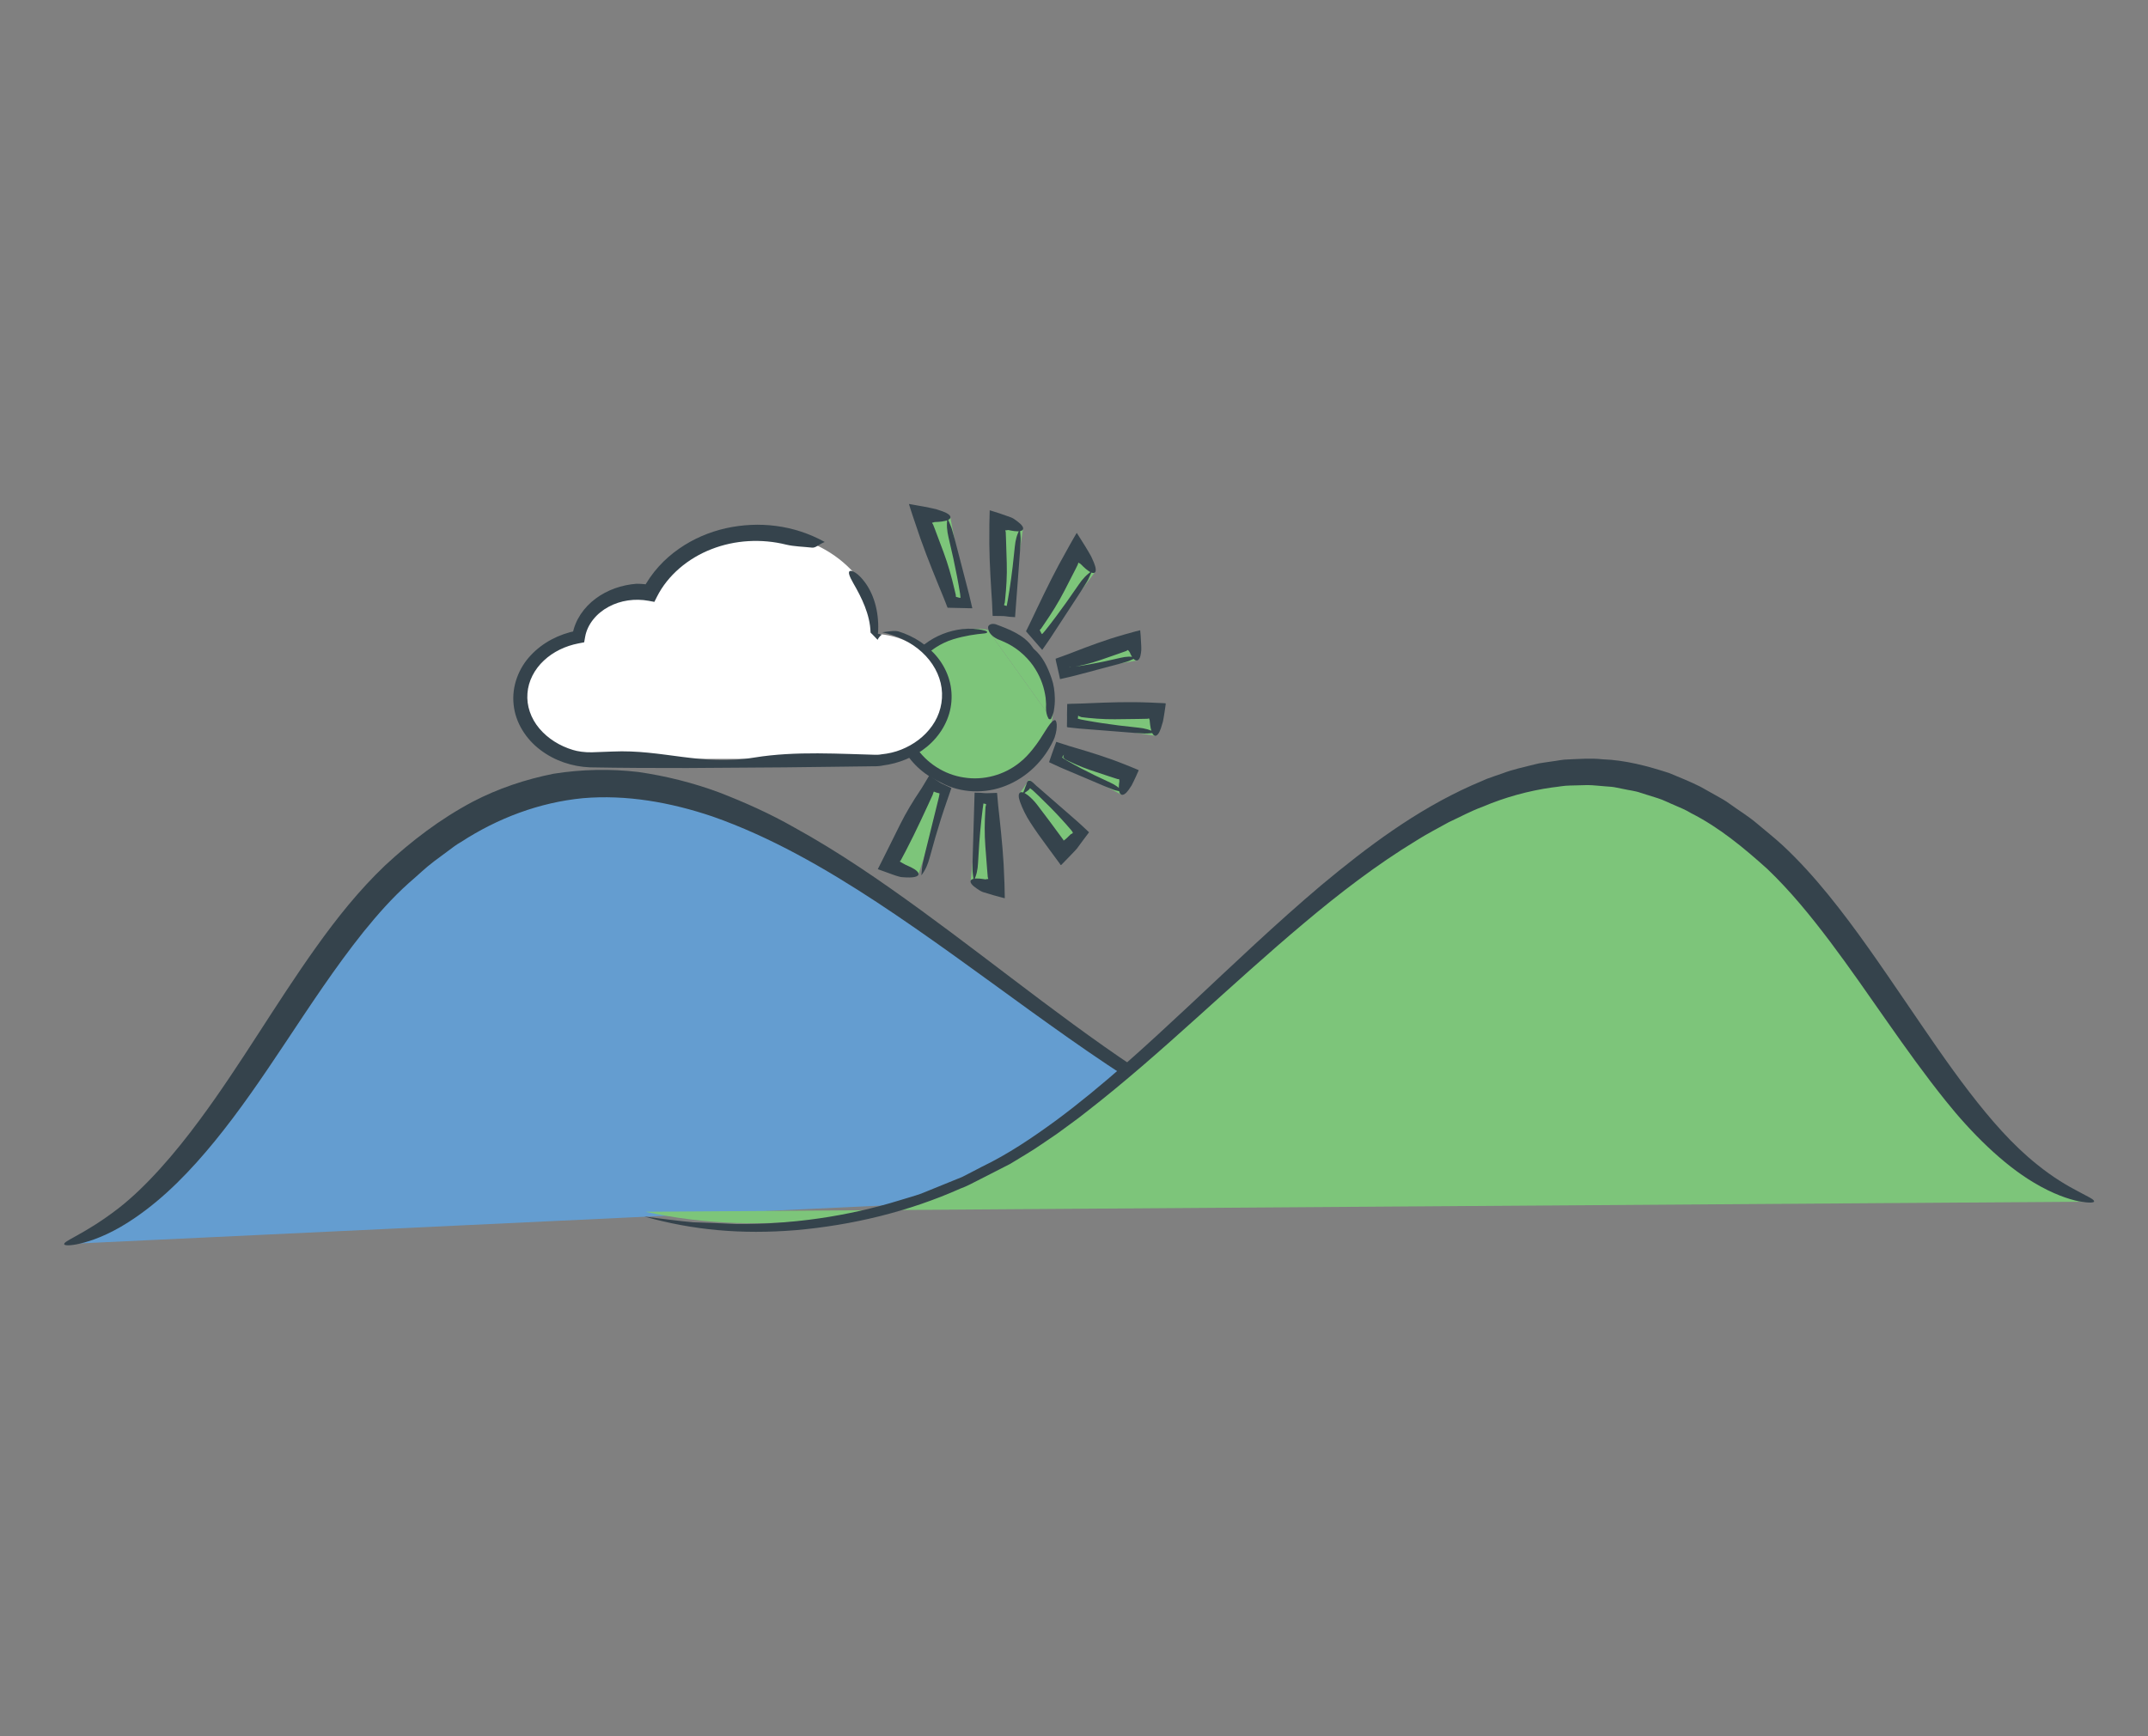<?xml version="1.0" encoding="utf-8"?>
<!-- Generator: Adobe Illustrator 16.0.0, SVG Export Plug-In . SVG Version: 6.00 Build 0)  -->
<!DOCTYPE svg PUBLIC "-//W3C//DTD SVG 1.1//EN" "http://www.w3.org/Graphics/SVG/1.1/DTD/svg11.dtd">
<svg version="1.1" id="Layer_1" xmlns="http://www.w3.org/2000/svg" xmlns:xlink="http://www.w3.org/1999/xlink" x="0px" y="0px"
	 width="235px" height="190px" viewBox="0 0 235 190" enable-background="new 0 0 235 190" xml:space="preserve">
<rect x="0" y="0" width="235" height="190" fill="#808080" stroke="none"/>
<g>
	<path fill="#649DD0" d="M7.027,136.15c15.458-4.403,23.4-28.244,36.039-40.198c31.792-30.069,63.031,15.004,92.72,28.459
		c13.514,6.126,29.27,7.191,43.177,3.613"/>
	<g>
		<path fill="#35434C" d="M178.823,127.483c-2.025,0.512-3.767,1.003-5.427,1.396c-1.678,0.289-3.264,0.555-4.946,0.804
			c-6.264,0.652-12.829,0.382-19.182-0.814c-6.747-1.272-13.333-3.597-19.36-6.955c-6.023-3.355-11.66-7.32-17.227-11.332
			c-5.562-4.02-11.063-8.109-16.765-11.862c-5.698-3.734-11.635-7.153-17.977-9.375c-4.592-1.55-9.416-2.406-14.164-1.998
			c-4.739,0.458-9.297,2.166-13.332,4.79c-0.526,0.29-1,0.671-1.486,1.03l-1.457,1.081c-0.969,0.724-1.839,1.59-2.767,2.376
			c-1.808,1.616-3.421,3.443-4.973,5.362c-3.085,3.854-5.836,8.063-8.65,12.288c-2.5,3.761-4.947,7.342-7.598,10.589
			c-2.644,3.238-5.487,6.185-8.755,8.412c-2.208,1.523-4.136,2.311-5.477,2.677c-1.341,0.382-2.108,0.371-2.231,0.251
			c-0.306-0.375,2.043-1.002,5.861-3.939c3.05-2.355,6.221-6.023,8.961-9.746c4.453-6.007,8.242-12.606,12.722-18.881
			c2.238-3.135,4.672-6.203,7.541-8.936c2.873-2.67,6.037-5.085,9.566-6.958c2.793-1.462,5.796-2.459,8.86-3.071
			c3.089-0.491,6.209-0.553,9.267-0.194c3.04,0.439,6.007,1.184,8.849,2.238c2.82,1.091,5.585,2.329,8.209,3.828
			c4.825,2.652,9.369,5.786,13.84,9.036c4.47,3.255,8.857,6.656,13.305,9.995c4.45,3.334,8.967,6.61,13.694,9.546
			c2.384,1.425,4.784,2.838,7.299,3.994c1.229,0.644,2.548,1.078,3.826,1.604c1.286,0.51,2.563,1.046,3.908,1.386
			c6.135,1.942,12.573,2.937,18.976,2.905C167.814,128.969,173.119,128.416,178.823,127.483z"/>
	</g>
</g>
<g>
	<path fill="#7DC57A" d="M229.097,131.499c-14.462-3.567-23.149-26.942-35.46-38.199c-30.968-28.313-57.052,18.359-83.553,33.384
		c-12.063,6.839-26.48,8.748-39.469,5.922"/>
	<g>
		<path fill="#35434C" d="M70.501,133.131c2.002,0.241,3.71,0.484,5.326,0.625c1.627,0.052,3.149,0.11,4.755,0.196
			c5.964,0.038,12.1-0.815,17.891-2.615c0.769-0.241,1.549-0.448,2.307-0.717l2.238-0.91l2.235-0.908
			c0.721-0.356,1.428-0.741,2.142-1.109c2.902-1.391,5.569-3.201,8.162-5.097c5.167-3.832,9.903-8.224,14.625-12.628
			c4.716-4.417,9.403-8.898,14.384-13.109c5.001-4.167,10.298-8.159,16.417-10.9l1.67-0.722c0.567-0.217,1.15-0.403,1.726-0.605
			c1.14-0.44,2.35-0.683,3.539-0.99c0.593-0.164,1.216-0.205,1.824-0.312c0.613-0.071,1.218-0.226,1.842-0.226
			c1.24-0.049,2.483-0.155,3.728-0.015c2.501,0.086,4.939,0.74,7.307,1.507c1.145,0.475,2.305,0.942,3.413,1.496l1.619,0.908
			c0.538,0.306,1.091,0.592,1.582,0.963c0.993,0.722,2.063,1.363,2.992,2.16c0.935,0.795,1.9,1.548,2.806,2.384
			c1.809,1.685,3.443,3.51,4.979,5.392c3.068,3.771,5.761,7.763,8.46,11.711c2.399,3.512,4.64,6.845,6.965,9.869
			c2.322,3.02,4.706,5.777,7.416,7.944c1.831,1.483,3.396,2.373,4.494,2.945c1.094,0.587,1.725,0.868,1.757,1.077
			c0.041,0.181-0.497,0.222-1.647,0.021c-1.134-0.232-2.867-0.803-4.959-2.06c-3.363-1.996-6.819-5.421-9.618-8.925
			c-4.547-5.658-8.383-11.752-12.651-17.427c-2.136-2.829-4.368-5.573-6.874-7.962c-2.568-2.312-5.28-4.559-8.331-6.101
			c-0.575-0.36-1.196-0.607-1.808-0.873c-0.615-0.25-1.207-0.571-1.837-0.767l-1.884-0.592c-0.621-0.225-1.279-0.274-1.915-0.424
			l-0.96-0.191c-0.32-0.057-0.648-0.06-0.972-0.093c-0.649-0.041-1.296-0.134-1.946-0.139l-1.953,0.05
			c-0.651,0.004-1.297,0.148-1.946,0.212c-2.588,0.367-5.156,1.072-7.625,2.122c-1.258,0.457-2.449,1.112-3.678,1.681
			c-1.187,0.667-2.408,1.277-3.569,2.024c-4.286,2.605-8.358,5.725-12.309,9.055c-3.958,3.326-7.821,6.846-11.73,10.363
			c-3.908,3.519-7.877,7.033-12.087,10.298c-1.036,0.836-2.143,1.59-3.21,2.389c-1.116,0.739-2.194,1.531-3.352,2.214l-1.721,1.046
			l-1.794,0.918l-1.796,0.916c-0.599,0.305-1.189,0.629-1.824,0.853c-5.717,2.55-11.88,4.028-18.085,4.569
			C81.127,135.097,75.847,134.632,70.501,133.131z"/>
	</g>
</g>
<g>
	<g>
		<path fill="#7DC57A" d="M111.604,86.73l4.596,6.661c0.75-0.644,1.449-1.408,2.086-2.275l-5.7-5.824
			c-0.2,0.327-0.405,0.641-0.61,0.935C111.856,86.404,111.731,86.571,111.604,86.73z"/>
		<g>
			<path fill="#35434C" d="M111.86,86.936c0.085-0.208,0.163-0.398,0.234-0.571c0.043-0.142,0.098-0.3,0.175-0.457
				c0.237-1.061,0.799-0.123,1.322,0.258l3.192,2.78l0.797,0.697c0.28,0.247,0.465,0.398,0.958,0.864l0.324,0.304l0.165,0.155
				c0.031,0.053,0.172,0.102,0.083,0.161l-0.526,0.701l-0.778,1.052l-0.3,0.327l-0.496,0.514l-0.51,0.527l-0.261,0.268
				c-0.087,0.085-0.182,0.241-0.243,0.068l-1.468-2c-0.617-0.827-1.217-1.671-1.786-2.545c-0.506-0.776-0.874-1.537-1.147-2.296
				c-0.372-1.033,0.036-1.378,0.869-0.712c0.333,0.266,0.697,0.632,0.99,1.015c0.949,1.235,1.879,2.493,2.802,3.755
				c0.13,0.182,0.077,0.1,0.09,0.117c0,0,0,0-0.001,0.003c0,0.006-0.006,0.032,0.001,0.046c0.018,0.006-0.038,0.091,0.268-0.165
				c0.11-0.09,0.204-0.198,0.309-0.296l0.156-0.15l0.074-0.069l0.026-0.01c0.046-0.025,0.188-0.078,0.197-0.145
				c-0.044-0.083-0.034-0.107-0.175-0.28c-0.366-0.432-0.744-0.858-1.131-1.279c-0.774-0.841-1.586-1.66-2.417-2.458l-0.364-0.347
				c-0.105-0.099-0.285-0.273-0.308-0.286c-0.108-0.09-0.207-0.167-0.292-0.227C112.55,86.467,112.55,86.448,111.86,86.936z"/>
		</g>
	</g>
	<g>
		<path fill="#7DC57A" d="M122.667,86.953c0.301-0.684,0.563-1.402,0.786-2.148l-7.525-2.792c-0.127,0.382-0.282,0.764-0.457,1.137
			L122.667,86.953z"/>
		<g>
			<path fill="#35434C" d="M122.82,86.663c-0.406-0.096-0.714-0.136-1.022-0.25c-0.571-0.211-1.145-0.461-1.715-0.704l-3.64-1.543
				l-0.463-0.198l-0.695-0.321l-0.361-0.168c-0.042-0.035-0.164-0.042-0.142-0.101l0.06-0.176l0.249-0.726l0.377-1.042l0.061-0.165
				l0.031-0.083c0.015-0.004,0.031,0.008,0.047,0.011l0.191,0.061l0.388,0.125l0.804,0.259l0.501,0.149
				c0.919,0.27,1.839,0.546,2.754,0.845l1.37,0.469l0.682,0.252l0.764,0.297c0.384,0.156,0.76,0.309,1.139,0.462l0.262,0.113
				c0.038,0.021,0.096,0.033,0.117,0.061l-0.061,0.141l-0.243,0.543c-0.16,0.35-0.319,0.682-0.47,0.972
				c-0.106,0.17-0.217,0.334-0.329,0.493c-0.615,0.86-1.103,0.652-1.071-0.329c0.006-0.197,0.026-0.41,0.062-0.625
				c-0.007-0.101-0.028-0.125-0.025-0.168c0.039-0.079-0.12-0.045-0.148-0.059l-0.019,0l-0.114-0.036l-0.26-0.084l-0.521-0.169
				l-2.077-0.692c-0.545-0.184-1.07-0.391-1.585-0.619c-0.253-0.118-0.507-0.236-0.768-0.357l-0.381-0.19
				c-0.096-0.053-0.058-0.058-0.104-0.095c-0.026-0.028-0.059-0.057-0.097-0.087c-0.011-0.024-0.057-0.01-0.044-0.067l0.048-0.175
				c0.054-0.169-0.001-0.066-0.028-0.032l-0.093,0.143l-0.048,0.08c0.003,0.02,0.031,0.031,0.047,0.047l0.127,0.094
				c0.036,0.036,0.329,0.203,0.551,0.331c0.927,0.53,1.882,1.026,2.849,1.498c0.563,0.265,1.13,0.531,1.697,0.798
				C122.012,85.89,122.446,86.18,122.82,86.663z"/>
		</g>
	</g>
	<g>
		<path fill="#7DC57A" d="M126.359,80.516c0.107-0.876,0.182-1.769,0.222-2.677l-9.213-0.157c-0.007,0.48-0.032,0.959-0.074,1.436
			L126.359,80.516z"/>
		<g>
			<path fill="#35434C" d="M126.409,80.191c-0.473,0.033-0.818,0.09-1.193,0.076c-0.695-0.026-1.406-0.088-2.113-0.145l-4.505-0.354
				l-0.583-0.048l-0.871-0.093c-0.133-0.033-0.336,0.004-0.417-0.087l0.008-0.549l0.005-0.492l-0.005-0.278l0.023-1.182
				c0.284-0.032,0.608-0.021,0.921-0.034c0.762-0.012,0.979-0.032,1.392-0.047c1.094-0.048,2.19-0.09,3.293-0.11l1.656-0.009
				l0.831,0.013l0.938,0.029c0.475,0.021,0.939,0.041,1.404,0.062l0.326,0.021c0.041,0.066-0.015,0.219-0.018,0.322l-0.097,0.668
				l-0.103,0.626l-0.053,0.295c-0.017,0.086-0.029,0.118-0.045,0.179c-0.06,0.217-0.124,0.428-0.192,0.635
				c-0.376,1.124-0.905,1.089-1.122-0.011c-0.044-0.22-0.077-0.464-0.098-0.716c-0.007-0.053-0.008-0.148-0.016-0.167l-0.02-0.045
				c-0.012-0.027-0.02-0.049-0.024-0.071c0.02-0.101-0.118-0.032-0.163-0.028l-0.021,0.006l-0.135,0.004l-0.313,0.006l-0.625,0.012
				l-2.505,0.03c-0.658,0.006-1.303-0.016-1.945-0.062c-0.318-0.028-0.638-0.056-0.964-0.084l-0.483-0.054
				c-0.165-0.019-0.356-0.04-0.34-0.058c-0.047-0.043-0.218-0.048-0.242-0.115c-0.013-0.013-0.021-0.082-0.037-0.021
				c-0.018,0.119-0.043,0.404-0.049,0.319c0.003-0.004-0.049-0.009,0,0.008l0.173,0.051c0.055,0.023,0.413,0.09,0.71,0.145
				c1.201,0.221,2.419,0.401,3.64,0.554l2.131,0.24C125.239,79.701,125.818,79.845,126.409,80.191z"/>
		</g>
	</g>
	<g>
		<path fill="#7DC57A" d="M124.366,72.283c-0.08-0.741-0.192-1.468-0.332-2.177l-7.831,2.432c0.087,0.375,0.156,0.758,0.21,1.145
			L124.366,72.283z"/>
		<g>
			<path fill="#35434C" d="M124.31,71.959c-0.38,0.173-0.646,0.331-0.96,0.43c-0.58,0.184-1.184,0.337-1.782,0.495l-3.814,1.013
				c-0.247,0.072-0.804,0.198-1.306,0.313l-0.391,0.089c-0.029-0.004-0.075,0.04-0.09-0.003l-0.035-0.163l-0.071-0.332l-0.209-0.921
				c-0.05-0.257-0.15-0.55-0.162-0.796l0.764-0.276c0.623-0.219,0.831-0.309,1.153-0.433c0.891-0.346,1.787-0.688,2.693-1.009
				l1.369-0.464l0.692-0.216l0.86-0.254c0.398-0.11,0.787-0.218,1.18-0.327l0.54-0.134l0.053,0.602
				c0.029,0.394,0.05,0.767,0.061,1.111c0.003,0.159,0.013,0.365,0.004,0.465l-0.03,0.29c-0.126,1.041-0.651,1.116-1.096,0.237
				c-0.2-0.495-0.287-0.462-0.321-0.524c-0.003-0.04-0.047-0.009-0.079,0.012l-0.082,0.053c-0.024,0.012,0.009,0.006-0.061,0.031
				l-0.257,0.092l-0.515,0.183l-2.064,0.718c-0.543,0.187-1.083,0.343-1.63,0.476c-0.271,0.061-0.545,0.122-0.824,0.185
				l-0.417,0.082l-0.21,0.039c-0.058,0.009-0.043-0.005-0.072-0.006c-0.05-0.002-0.203-0.043-0.231,0.016
				c-0.008,0.034-0.013,0.073-0.017,0.118l-0.004,0.07c-0.005,0.003,0.008,0.104-0.015,0.006c-0.128-0.312,0.05-0.175,0.144-0.21
				l0.174-0.011l0.385-0.052c1.055-0.15,2.112-0.343,3.163-0.564c0.606-0.136,1.216-0.273,1.826-0.41
				C123.198,71.845,123.718,71.808,124.31,71.959z"/>
		</g>
	</g>
	<g>
		<path fill="#7DC57A" d="M119.746,62.673c-0.587-0.947-1.206-1.829-1.849-2.641l-4.911,8.983c0.362,0.384,0.705,0.812,1.026,1.275
			L119.746,62.673z"/>
		<g>
			<path fill="#35434C" d="M119.483,62.475c-0.221,0.468-0.353,0.824-0.563,1.176c-0.391,0.652-0.822,1.304-1.246,1.952l-2.755,4.22
				l-0.531,0.774L114.109,71l-0.071,0.103c-0.023,0.039-0.052-0.042-0.078-0.057l-0.162-0.184l-1.346-1.547l-0.171-0.197
				c-0.073-0.065,0.043-0.146,0.056-0.218l0.226-0.454l0.329-0.68l0.531-1.12c0.516-1.081,1.037-2.163,1.582-3.239l0.836-1.608
				c0.424-0.766,0.847-1.532,1.274-2.304c0.13-0.228,0.258-0.453,0.386-0.676l0.188-0.321l0.092-0.156
				c0.014-0.047,0.033-0.013,0.051,0.019l0.054,0.083l0.814,1.292c0.249,0.408,0.491,0.816,0.68,1.157
				c0.105,0.223,0.203,0.444,0.294,0.664c0.493,1.196,0.058,1.497-0.87,0.709c-0.186-0.158-0.38-0.341-0.569-0.54
				c-0.11-0.086-0.136-0.073-0.178-0.111l-0.072-0.055c-0.018,0.023-0.031,0.085-0.042,0.117c-0.042,0.112,0.054-0.032-0.24,0.534
				l-1.25,2.438c-0.661,1.28-1.395,2.455-2.209,3.635l-0.276,0.405l-0.068,0.102l-0.026,0.026l-0.056,0.059
				c-0.139,0.089,0.013,0.177,0.034,0.275c0.039,0.059,0.087,0.22,0.163,0.237l0.286-0.322l0.57-0.727l0.609-0.802l1.19-1.631
				l1.34-1.925C118.429,63.368,118.863,62.88,119.483,62.475z"/>
		</g>
	</g>
	<g>
		<path fill="#7DC57A" d="M103.979,56.649c-1.096-0.204-2.166-0.34-3.198-0.41l3.337,9.678c0.528-0.009,1.074,0.026,1.634,0.101
			L103.979,56.649z"/>
		<g>
			<path fill="#35434C" d="M103.656,56.71c0.197,0.478,0.372,0.815,0.49,1.208c0.22,0.728,0.411,1.485,0.605,2.235l1.266,4.879
				l0.215,0.914l0.111,0.477l0.028,0.121c0.013,0.043-0.066,0.011-0.095,0.02l-0.245-0.005l-2.05-0.046l-0.261-0.007
				c-0.098,0.011-0.079-0.13-0.125-0.188l-0.183-0.472l-0.281-0.701l-0.471-1.146c-0.452-1.109-0.901-2.223-1.33-3.35l-0.626-1.701
				c-0.281-0.829-0.563-1.658-0.847-2.494c-0.081-0.249-0.161-0.496-0.24-0.74l-0.111-0.355l-0.054-0.174
				c-0.025-0.042,0.016-0.03,0.05-0.023l0.099,0.016l1.503,0.267c0.469,0.091,0.934,0.187,1.312,0.277
				c0.236,0.072,0.465,0.148,0.689,0.229c1.217,0.44,1.145,0.965-0.062,1.12c-0.241,0.031-0.508,0.051-0.783,0.058
				c-0.139,0.023-0.146,0.052-0.202,0.056l-0.089,0.017c0.004,0.029,0.042,0.08,0.058,0.11c0.055,0.107,0.013-0.062,0.233,0.536
				l0.962,2.566c0.502,1.35,0.876,2.684,1.201,4.081l0.113,0.477l0.029,0.12l0.001,0.037l0.005,0.081
				c-0.027,0.163,0.14,0.109,0.227,0.16c0.07,0.011,0.221,0.083,0.286,0.04l-0.046-0.429l-0.153-0.91l-0.183-0.99l-0.405-1.978
				l-0.522-2.287C103.606,58.091,103.538,57.442,103.656,56.71z"/>
		</g>
	</g>
	<g>
		<path fill="#7DC57A" d="M111.908,57.951c-0.917-0.482-1.833-0.805-2.727-0.951l0.031,9.829c0.464-0.024,0.919,0.035,1.36,0.167
			L111.908,57.951z"/>
		<g>
			<path fill="#35434C" d="M111.583,57.903c0.034,0.488,0.091,0.843,0.078,1.23c-0.025,0.718-0.086,1.453-0.142,2.182
				c-0.144,1.916-0.288,3.835-0.432,5.756l-0.035,0.465l-0.63-0.042c-0.284-0.019-0.407-0.089-1.009-0.083l-0.739-0.008
				c-0.087,0.022-0.081-0.044-0.08-0.107l-0.008-0.177l-0.016-0.361l-0.031-0.742l-0.029-0.477l-0.057-0.892
				c-0.07-1.128-0.135-2.26-0.176-3.397l-0.042-1.71c0.002-0.708,0.004-1.415,0.006-2.128c0.011-0.487,0.022-0.963,0.034-1.438
				c0.018-0.035-0.032-0.159,0.042-0.121l0.172,0.053l0.339,0.105l0.651,0.211c0.421,0.14,0.816,0.279,1.175,0.414
				c0.305,0.135,0.431,0.271,0.642,0.41c1.032,0.76,0.754,1.216-0.341,1.072c-0.206-0.022-0.484-0.09-0.663-0.119
				c-0.093,0.019-0.152,0.033-0.207,0.032c-0.035,0.008-0.103-0.022-0.096,0.02l0.026,0.117l0.012,0.045l0.006,0.02l0.006,0.153
				l0.024,0.646l0.081,2.585c0.039,1.358-0.038,2.664-0.182,4.01l-0.033,0.312l-0.031,0.09c-0.008,0.055-0.065,0.172-0.028,0.21
				l0.859,0.23c-0.233,0.148-0.466,0.297-0.702,0.447c0.32-1.606,0.565-3.252,0.763-4.902l0.237-2.201
				C111.095,59.116,111.237,58.517,111.583,57.903z"/>
		</g>
	</g>
	<g>
		<path fill="#7DC57A" d="M106.205,96.357c0.937,0.439,1.867,0.721,2.768,0.826l-0.477-9.817c-0.463,0.046-0.92,0.007-1.367-0.105
			L106.205,96.357z"/>
		<g>
			<path fill="#35434C" d="M106.532,96.391c-0.056-0.486-0.13-0.838-0.134-1.226c-0.007-0.718,0.02-1.455,0.043-2.186
				c0.057-1.921,0.113-3.845,0.17-5.77l0.014-0.466l0.632,0.013c0.285,0.006,0.409,0.07,1.011,0.037l0.739-0.026
				c0.086-0.026,0.084,0.04,0.085,0.103l0.016,0.177l0.032,0.359l0.065,0.74l0.051,0.476l0.097,0.888
				c0.121,1.124,0.237,2.252,0.33,3.386l0.12,1.706c0.03,0.707,0.06,1.414,0.091,2.127c0.011,0.486,0.021,0.963,0.032,1.438
				c-0.017,0.035,0.039,0.158-0.038,0.121l-0.174-0.045l-0.343-0.09l-0.66-0.18c-0.428-0.121-0.828-0.242-1.193-0.36
				c-0.311-0.121-0.443-0.252-0.66-0.381c-1.065-0.713-0.809-1.181,0.292-1.087c0.207,0.013,0.488,0.068,0.668,0.089
				c0.092-0.022,0.15-0.04,0.205-0.041c0.035-0.009,0.104,0.019,0.096-0.024l-0.032-0.115l-0.014-0.044l-0.007-0.019l-0.013-0.153
				L108,95.195l-0.199-2.579c-0.101-1.355-0.083-2.663,0-4.014l0.019-0.313l0.027-0.091c0.005-0.056,0.057-0.175,0.018-0.211
				l-0.87-0.191c0.227-0.159,0.453-0.317,0.682-0.478c-0.248,1.619-0.417,3.274-0.54,4.931l-0.137,2.21
				C106.964,95.156,106.849,95.762,106.532,96.391z"/>
		</g>
	</g>
	<g>
		<path fill="#7DC57A" d="M100.488,95.692c-1.188-0.189-2.301-0.523-3.306-1.004l4.734-8.928c0.475,0.34,0.978,0.599,1.502,0.78
			L100.488,95.692z"/>
		<g>
			<path fill="#35434C" d="M100.801,95.792c0.056-0.519,0.064-0.902,0.149-1.308c0.156-0.752,0.352-1.516,0.541-2.275l1.198-4.845
				c0.03-0.118,0.043-0.182,0.05-0.224l0.026-0.149l0.022-0.136c0.03-0.054-0.083-0.042-0.115-0.064
				c-0.085-0.022-0.23-0.068-0.243-0.063l-0.209-0.083c-0.075-0.068-0.087,0.071-0.115,0.132l-0.073,0.218l-0.522,1.137
				c-0.507,1.098-1.021,2.197-1.557,3.29l-0.825,1.634l-0.43,0.812l-0.109,0.203l-0.055,0.101c-0.014,0.024-0.005,0.006-0.008,0.012
				l-0.011,0.003c-0.024,0.013-0.081,0.031-0.045,0.108c0.166,0.091,0.388,0.236,0.584,0.331c0.208,0.089,0.414,0.184,0.616,0.282
				c1.095,0.54,1.146,1.094-0.148,1.114c-0.258,0.004-0.548-0.007-0.848-0.034c-0.152-0.004-0.295-0.063-0.444-0.098
				c-0.166-0.049-0.241-0.066-0.531-0.172l-1.204-0.436l-0.307-0.111l-0.152-0.057l0.07-0.14l0.284-0.563l0.868-1.735l1.231-2.478
				c0.65-1.301,1.376-2.497,2.182-3.7l0.143-0.216l0.222-0.367l0.425-0.71l0.206-0.34l0.359,0.238l0.696,0.46
				c0.269,0.192,0.508,0.263,0.742,0.385l0.352,0.165l0.174,0.082l0.087,0.04c0.016,0.02-0.015,0.061-0.02,0.089l-0.48,1.386
				c-0.445,1.274-0.853,2.572-1.234,3.877l-0.638,2.281C101.507,94.589,101.256,95.199,100.801,95.792z"/>
		</g>
	</g>
	<g>
		<path fill="#7DC57A" d="M115.109,78.758c-0.769,4.667-5.175,7.827-9.842,7.058c-4.667-0.769-7.827-5.175-7.057-9.842
			c0.769-4.667,5.175-7.827,9.841-7.058"/>
		<g>
			<path fill="#35434C" d="M100.151,81.673c1.187,1.816,3.156,3.096,5.308,3.41c2.146,0.347,4.407-0.27,6.093-1.636
				c0.532-0.414,0.997-0.916,1.413-1.436c1.222-1.5,1.757-2.908,2.363-3.188c0.281-0.164,0.448,0.709,0.052,1.884
				c-0.043,0.105-0.086,0.217-0.135,0.317c-1.035,2.203-2.892,4.043-5.181,4.949c-2.274,0.929-4.945,0.818-7.026-0.29
				c-0.184-0.104-0.404-0.195-0.586-0.301c-1.713-0.833-3.116-2.279-3.909-3.992c-0.823-1.708-1.032-3.655-0.721-5.493
				c0.379-2.169,1.634-4.131,3.355-5.41c1.197-0.917,2.64-1.473,4.089-1.644c0.818-0.083,1.629-0.048,2.374,0.136
				c0.483,0.105,0.468,0.292,0.076,0.336c-1.039,0.096-2.15,0.256-3.414,0.636c-1.369,0.424-2.636,1.236-3.565,2.339
				c-1.117,1.266-1.747,2.914-1.873,4.592c-0.085,1.677,0.337,3.392,1.29,4.788L100.151,81.673z"/>
		</g>
	</g>
	<g>
		<path fill="#7DC57A" d="M108.051,68.916c4.667,0.77,7.827,5.175,7.058,9.842"/>
		<g>
			<path fill="#35434C" d="M113.062,72.895c-0.833-1.178-1.982-2.139-3.314-2.699c-0.202-0.099-0.415-0.174-0.621-0.26
				c-0.576-0.287-0.989-0.691-1.028-1.244c-0.023-0.279,0.286-0.467,0.695-0.407c0.038,0.005,0.078,0.009,0.113,0.021
				c1.494,0.553,3.155,1.179,4.068,2.539c0.038,0.061,0.083,0.129,0.136,0.175c0.985,0.829,1.526,2.029,1.929,3.193
				c0.245,0.69,0.344,1.422,0.362,2.139c0.021,0.504-0.032,1.005-0.116,1.488c-0.059,0.271-0.167,0.529-0.269,0.77
				c-0.068,0.155-0.255,0.13-0.327-0.01c-0.197-0.374-0.252-0.746-0.254-1.186c0.019-0.24,0.014-0.479-0.013-0.719
				c-0.014-0.24-0.033-0.479-0.087-0.714c-0.196-1.104-0.638-2.162-1.278-3.084L113.062,72.895z"/>
		</g>
	</g>
</g>
<g id="Shape_3_copy_3_20_">
	<g>
		<path fill="#FFFFFF" d="M96.484,69.422c-0.14-0.036-0.286-0.056-0.441-0.062c0-0.002,0-0.002,0-0.002
			c0-6.114-5.816-11.068-12.994-11.068c-5.334,0-9.914,2.734-11.918,6.647c-0.475-0.094-0.969-0.145-1.477-0.145
			c-3.287,0-6.018,2.041-6.537,4.714c-3.632,0.662-6.354,3.406-6.354,6.695c0,3.745,3.531,6.785,7.914,6.843
			c0.022,0.001,0.044,0.003,0.066,0.003h31.222c0.183,0,0.357-0.024,0.521-0.067c3.917-0.456,6.934-3.316,6.934-6.779
			C103.418,72.74,100.401,69.88,96.484,69.422z"/>
	</g>
	<g>
		<g>
			<g>
				<path fill="#35434C" d="M96.511,69.193c1.086-0.153,1.47-0.186,1.78-0.098c1.675,0.517,3.231,1.506,4.337,2.921
					c0.551,0.706,0.979,1.52,1.228,2.395c0.125,0.443,0.204,0.874,0.238,1.356c0.031,0.409,0.019,0.914-0.042,1.349
					c-0.236,1.822-1.265,3.465-2.638,4.597c-1.378,1.144-3.084,1.832-4.837,2.057l0.109-0.021c-0.719,0.16-1.064,0.082-1.525,0.11
					l-1.33,0.017l-2.66,0.034l-5.32,0.063l-10.64,0.073c-3.558,0.003-7.068-0.008-10.666-0.074c-1.943-0.078-3.875-0.72-5.432-1.911
					c-1.555-1.169-2.722-2.969-2.919-4.946c-0.227-2.008,0.553-4.013,1.876-5.405c1.318-1.414,3.093-2.311,4.959-2.683l-0.391,0.386
					c0.276-1.574,1.253-2.962,2.525-3.905c1.268-0.953,2.864-1.503,4.461-1.625c0.631-0.003,1.199,0.065,1.683,0.16
					c-0.416,0.201-0.702,0.34-0.988,0.479c0.964-1.873,2.376-3.364,3.956-4.466c1.583-1.105,3.337-1.844,5.139-2.251
					c3.604-0.793,7.433-0.375,10.814,1.504c-0.783,0.331-0.967,0.664-1.41,0.616c-0.878-0.097-1.955-0.12-2.812-0.327
					c-2.691-0.671-5.605-0.508-8.163,0.495c-2.556,0.99-4.782,2.841-5.976,5.221l-0.276,0.55l-0.622-0.116
					c-1.487-0.276-3.085-0.054-4.39,0.658c-1.309,0.697-2.318,1.91-2.56,3.275l-0.108,0.608l-0.63,0.121
					c-1.412,0.272-2.754,0.908-3.777,1.872c-1.025,0.954-1.705,2.237-1.799,3.597c-0.11,1.361,0.375,2.74,1.3,3.837
					c0.922,1.1,2.234,1.92,3.688,2.354c0.477,0.152,1.278,0.274,2.058,0.255c0.854-0.031,1.708-0.063,2.247-0.083
					c5.505-0.255,9.71,1.605,15.541,0.655c2.269-0.369,4.586-0.466,6.923-0.458c1.168,0.004,2.34,0.035,3.513,0.07l1.759,0.055
					c0.574,0,1.222,0.077,1.642-0.007l0.053-0.011l0.007,0c0.741-0.074,1.475-0.239,2.162-0.516
					c1.344-0.533,2.557-1.424,3.385-2.606c0.838-1.173,1.23-2.658,1.034-4.126c-0.193-1.468-0.985-2.868-2.15-3.933
					C99.698,70.297,98.182,69.543,96.511,69.193z"/>
				<path fill="#35434C" d="M96.48,69.438c-0.264,0.203-0.41,0.44-0.463,0.579l-0.634-0.658c-0.086-0.062-0.138-0.115-0.141-0.174
					c-0.062-1.956-0.981-3.8-1.883-5.358c-0.468-0.813-0.608-1.265-0.358-1.348c0.229-0.07,0.882,0.242,1.599,1.21
					c1.167,1.558,1.604,3.664,1.456,5.67l-0.013-0.014C96.191,69.365,96.335,69.395,96.48,69.438z"/>
			</g>
		</g>
	</g>
</g>
</svg>
